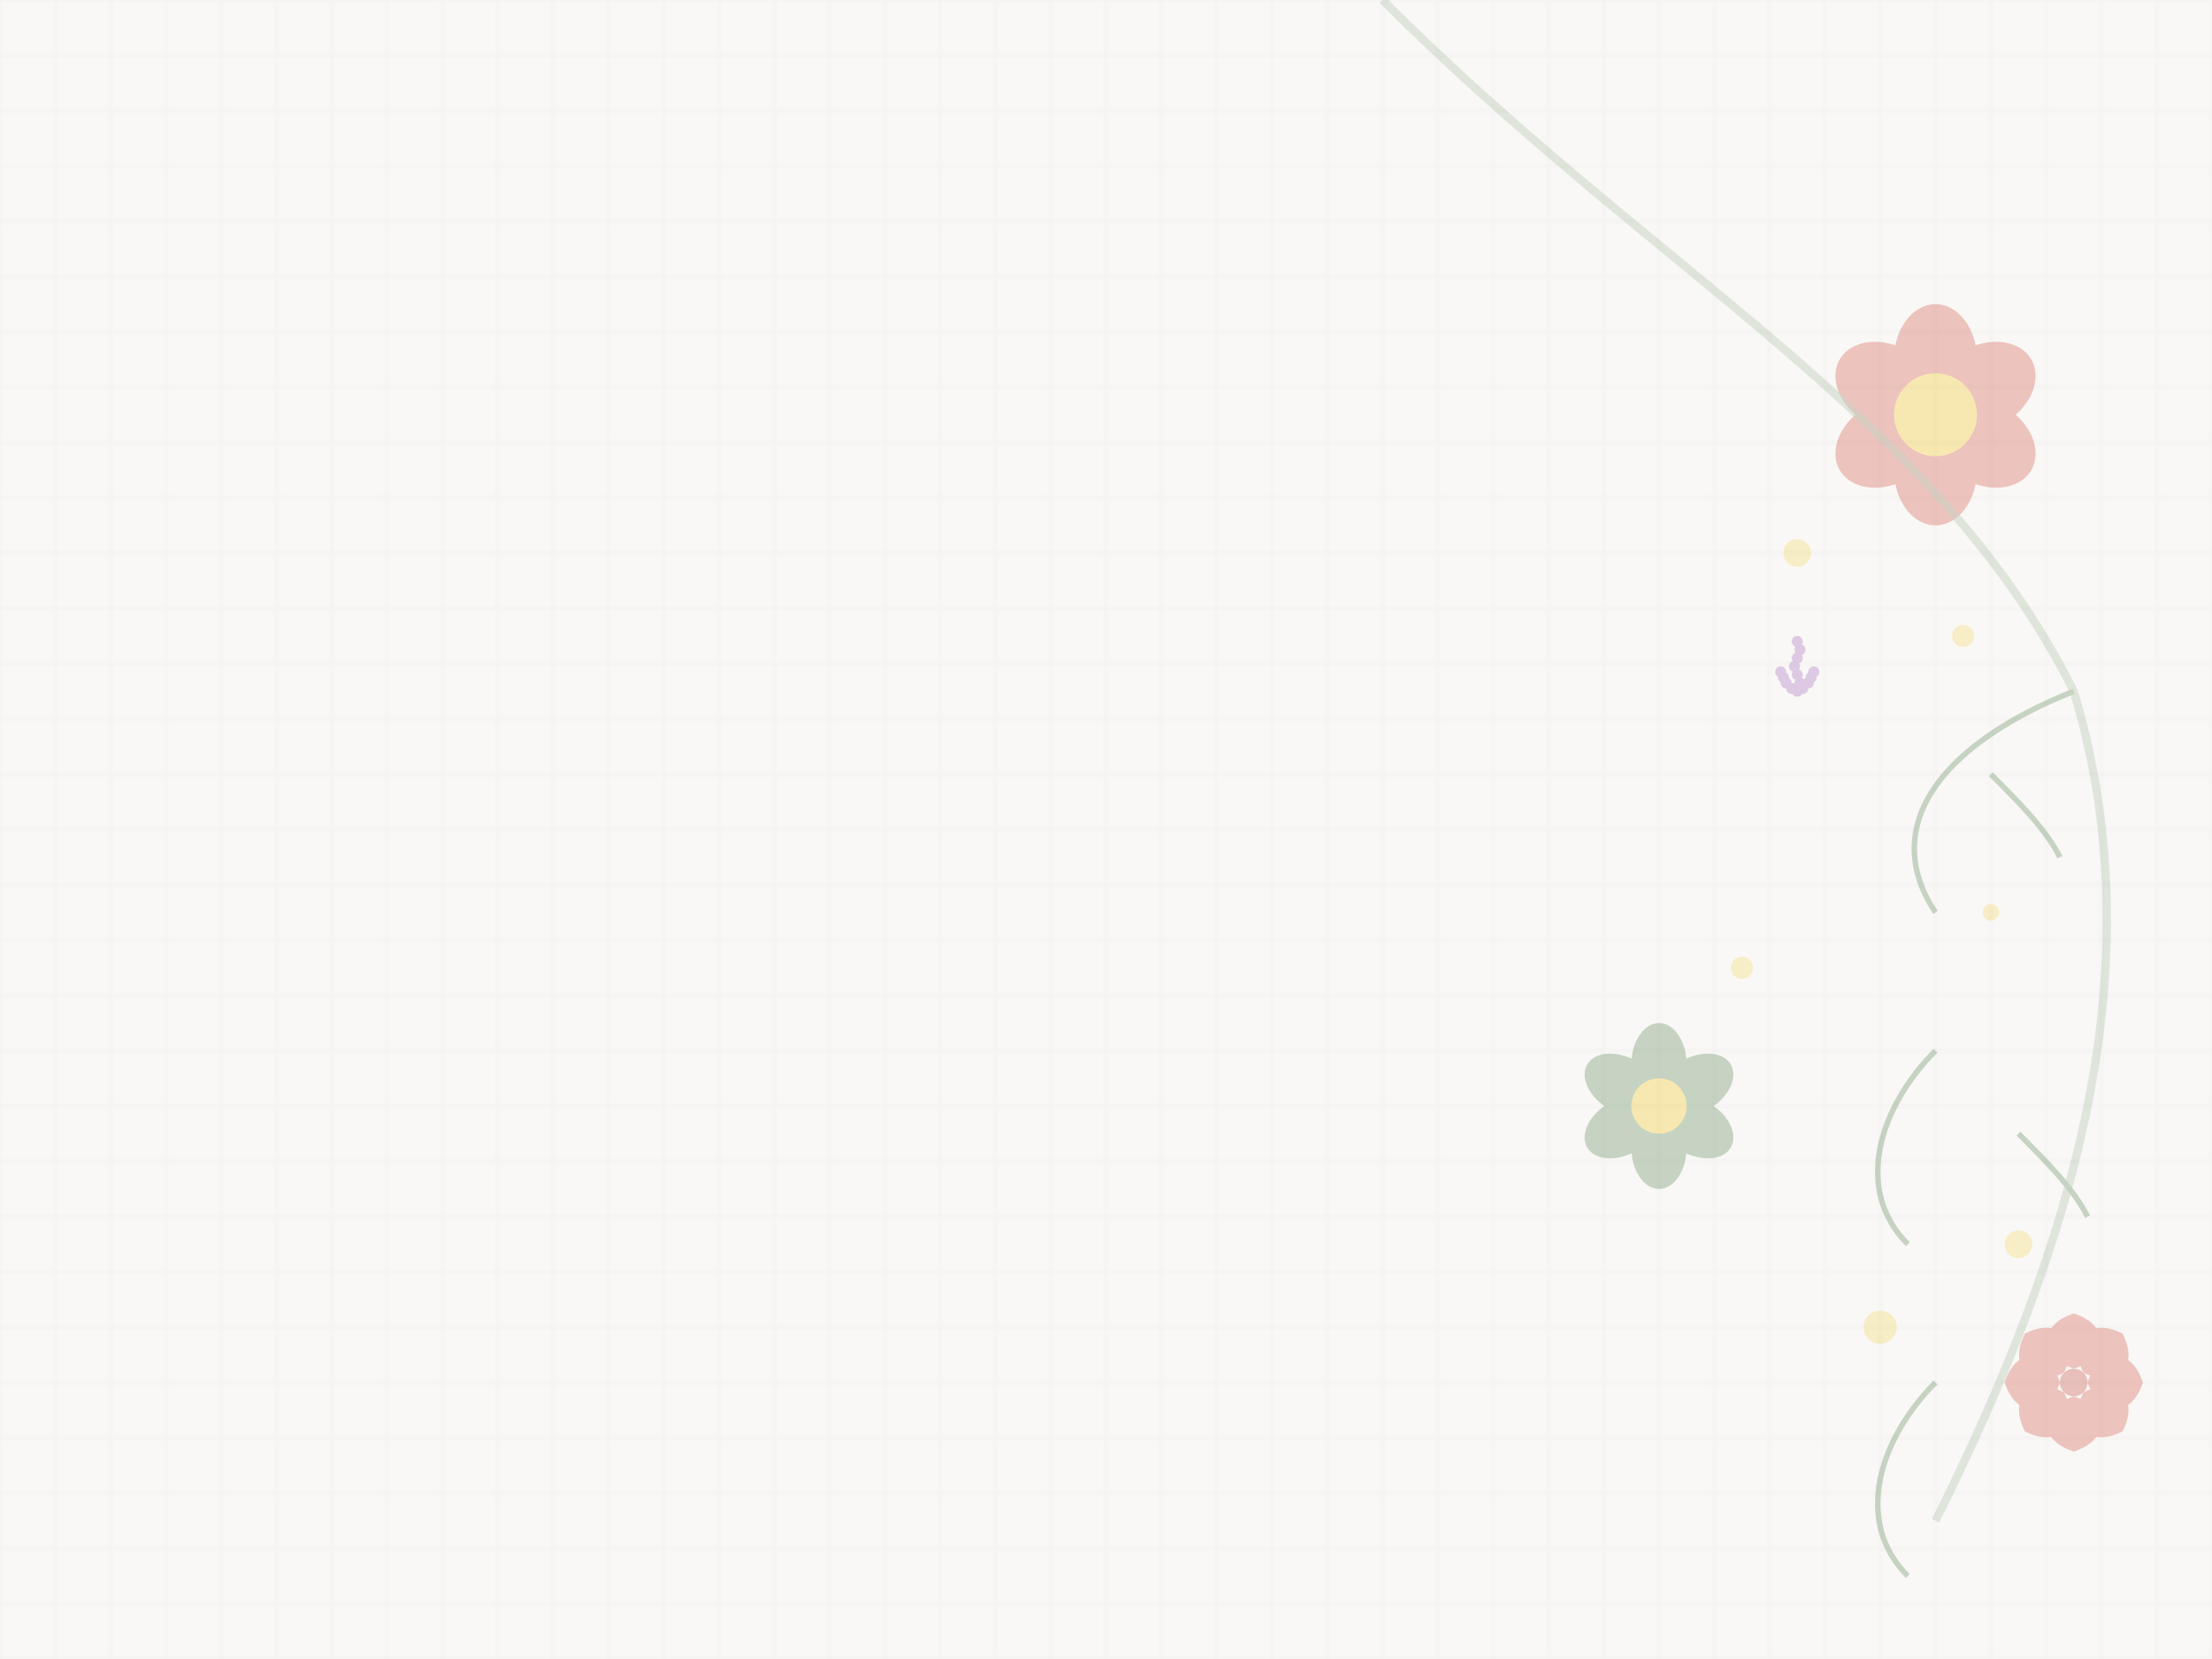<svg xmlns="http://www.w3.org/2000/svg" viewBox="0 0 800 600">
  <!-- Background -->
  <rect width="800" height="600" fill="#f9f8f6"/>
  
  <!-- Decorative floral pattern -->
  <g opacity="0.3">
    <!-- Large flowers -->
    <g transform="translate(700, 150)">
      <!-- Flower petals -->
      <g fill="#d14836">
        <ellipse cx="0" cy="-20" rx="15" ry="20" transform="rotate(0)"/>
        <ellipse cx="0" cy="-20" rx="15" ry="20" transform="rotate(60)"/>
        <ellipse cx="0" cy="-20" rx="15" ry="20" transform="rotate(120)"/>
        <ellipse cx="0" cy="-20" rx="15" ry="20" transform="rotate(180)"/>
        <ellipse cx="0" cy="-20" rx="15" ry="20" transform="rotate(240)"/>
        <ellipse cx="0" cy="-20" rx="15" ry="20" transform="rotate(300)"/>
      </g>
      <!-- Flower center -->
      <circle cx="0" cy="0" r="15" fill="#f1c40f"/>
    </g>
    
    <g transform="translate(600, 400)">
      <!-- Flower petals -->
      <g fill="#4e7d49">
        <ellipse cx="0" cy="-15" rx="10" ry="15" transform="rotate(0)"/>
        <ellipse cx="0" cy="-15" rx="10" ry="15" transform="rotate(60)"/>
        <ellipse cx="0" cy="-15" rx="10" ry="15" transform="rotate(120)"/>
        <ellipse cx="0" cy="-15" rx="10" ry="15" transform="rotate(180)"/>
        <ellipse cx="0" cy="-15" rx="10" ry="15" transform="rotate(240)"/>
        <ellipse cx="0" cy="-15" rx="10" ry="15" transform="rotate(300)"/>
      </g>
      <!-- Flower center -->
      <circle cx="0" cy="0" r="10" fill="#f1c40f"/>
    </g>
    
    <g transform="translate(750, 500)">
      <!-- Rose style -->
      <g fill="#d14836">
        <path d="M0,-5 C10,-8 15,-20 0,-25 C-15,-20 -10,-8 0,-5" transform="rotate(0)"/>
        <path d="M0,-5 C10,-8 15,-20 0,-25 C-15,-20 -10,-8 0,-5" transform="rotate(45)"/>
        <path d="M0,-5 C10,-8 15,-20 0,-25 C-15,-20 -10,-8 0,-5" transform="rotate(90)"/>
        <path d="M0,-5 C10,-8 15,-20 0,-25 C-15,-20 -10,-8 0,-5" transform="rotate(135)"/>
        <path d="M0,-5 C10,-8 15,-20 0,-25 C-15,-20 -10,-8 0,-5" transform="rotate(180)"/>
        <path d="M0,-5 C10,-8 15,-20 0,-25 C-15,-20 -10,-8 0,-5" transform="rotate(225)"/>
        <path d="M0,-5 C10,-8 15,-20 0,-25 C-15,-20 -10,-8 0,-5" transform="rotate(270)"/>
        <path d="M0,-5 C10,-8 15,-20 0,-25 C-15,-20 -10,-8 0,-5" transform="rotate(315)"/>
      </g>
      <!-- Rose center -->
      <circle cx="0" cy="0" r="5" fill="#c0392b"/>
    </g>
    
    <!-- Smaller decorative elements -->
    <g transform="translate(650, 250)">
      <!-- Lavender buds -->
      <g fill="#9b59b6">
        <circle cx="0" cy="0" r="2"/>
        <circle cx="1" cy="-3" r="2"/>
        <circle cx="0" cy="-6" r="2"/>
        <circle cx="-1" cy="-9" r="2"/>
        <circle cx="0" cy="-12" r="2"/>
        <circle cx="1" cy="-15" r="2"/>
        <circle cx="0" cy="-18" r="2"/>
        <circle cx="2" cy="-1" r="2"/>
        <circle cx="4" cy="-3" r="2"/>
        <circle cx="5" cy="-5" r="2"/>
        <circle cx="6" cy="-7" r="2"/>
        <circle cx="-2" cy="-1" r="2"/>
        <circle cx="-4" cy="-3" r="2"/>
        <circle cx="-5" cy="-5" r="2"/>
        <circle cx="-6" cy="-7" r="2"/>
      </g>
    </g>
    
    <!-- Swirling vines and leaves -->
    <path d="M500,0 C600,100 700,150 750,250 C780,350 750,450 700,550" 
          stroke="#4e7d49" stroke-width="3" fill="none" opacity="0.5"/>
    
    <path d="M750,250 C700,270 680,300 700,330" 
          stroke="#4e7d49" stroke-width="2" fill="none"/>
    
    <path d="M720,280 C730,290 740,300 745,310" 
          stroke="#4e7d49" stroke-width="2" fill="none"/>
          
    <path d="M700,380 C680,400 670,430 690,450" 
          stroke="#4e7d49" stroke-width="2" fill="none"/>
          
    <path d="M730,410 C740,420 750,430 755,440" 
          stroke="#4e7d49" stroke-width="2" fill="none"/>
          
    <path d="M700,500 C680,520 670,550 690,570" 
          stroke="#4e7d49" stroke-width="2" fill="none"/>
    
    <!-- Leaves -->
    <g fill="#4e7d49" opacity="0.6">
      <ellipse cx="700" cy="330" rx="10" ry="20" transform="rotate(45)"/>
      <ellipse cx="745" cy="310" rx="8" ry="15" transform="rotate(135)"/>
      <ellipse cx="690" cy="450" rx="10" ry="20" transform="rotate(45)"/>
      <ellipse cx="755" cy="440" rx="8" ry="15" transform="rotate(135)"/>
      <ellipse cx="690" cy="570" rx="10" ry="20" transform="rotate(45)"/>
    </g>
    
    <!-- Additional decorative smaller flowers -->
    <g fill="#f1c40f" opacity="0.7">
      <circle cx="650" cy="200" r="5"/>
      <circle cx="630" cy="350" r="4"/>
      <circle cx="680" cy="480" r="6"/>
      <circle cx="720" cy="330" r="3"/>
      <circle cx="710" cy="230" r="4"/>
      <circle cx="730" cy="450" r="5"/>
    </g>
  </g>
  
  <!-- Subtle background texture -->
  <rect width="800" height="600" fill="url(#grid)" opacity="0.05"/>
  
  <defs>
    <pattern id="grid" width="20" height="20" patternUnits="userSpaceOnUse">
      <path d="M 0 0 L 20 0 20 20 0 20 z" fill="none" stroke="#000000" stroke-width="0.5"/>
    </pattern>
  </defs>
</svg>
